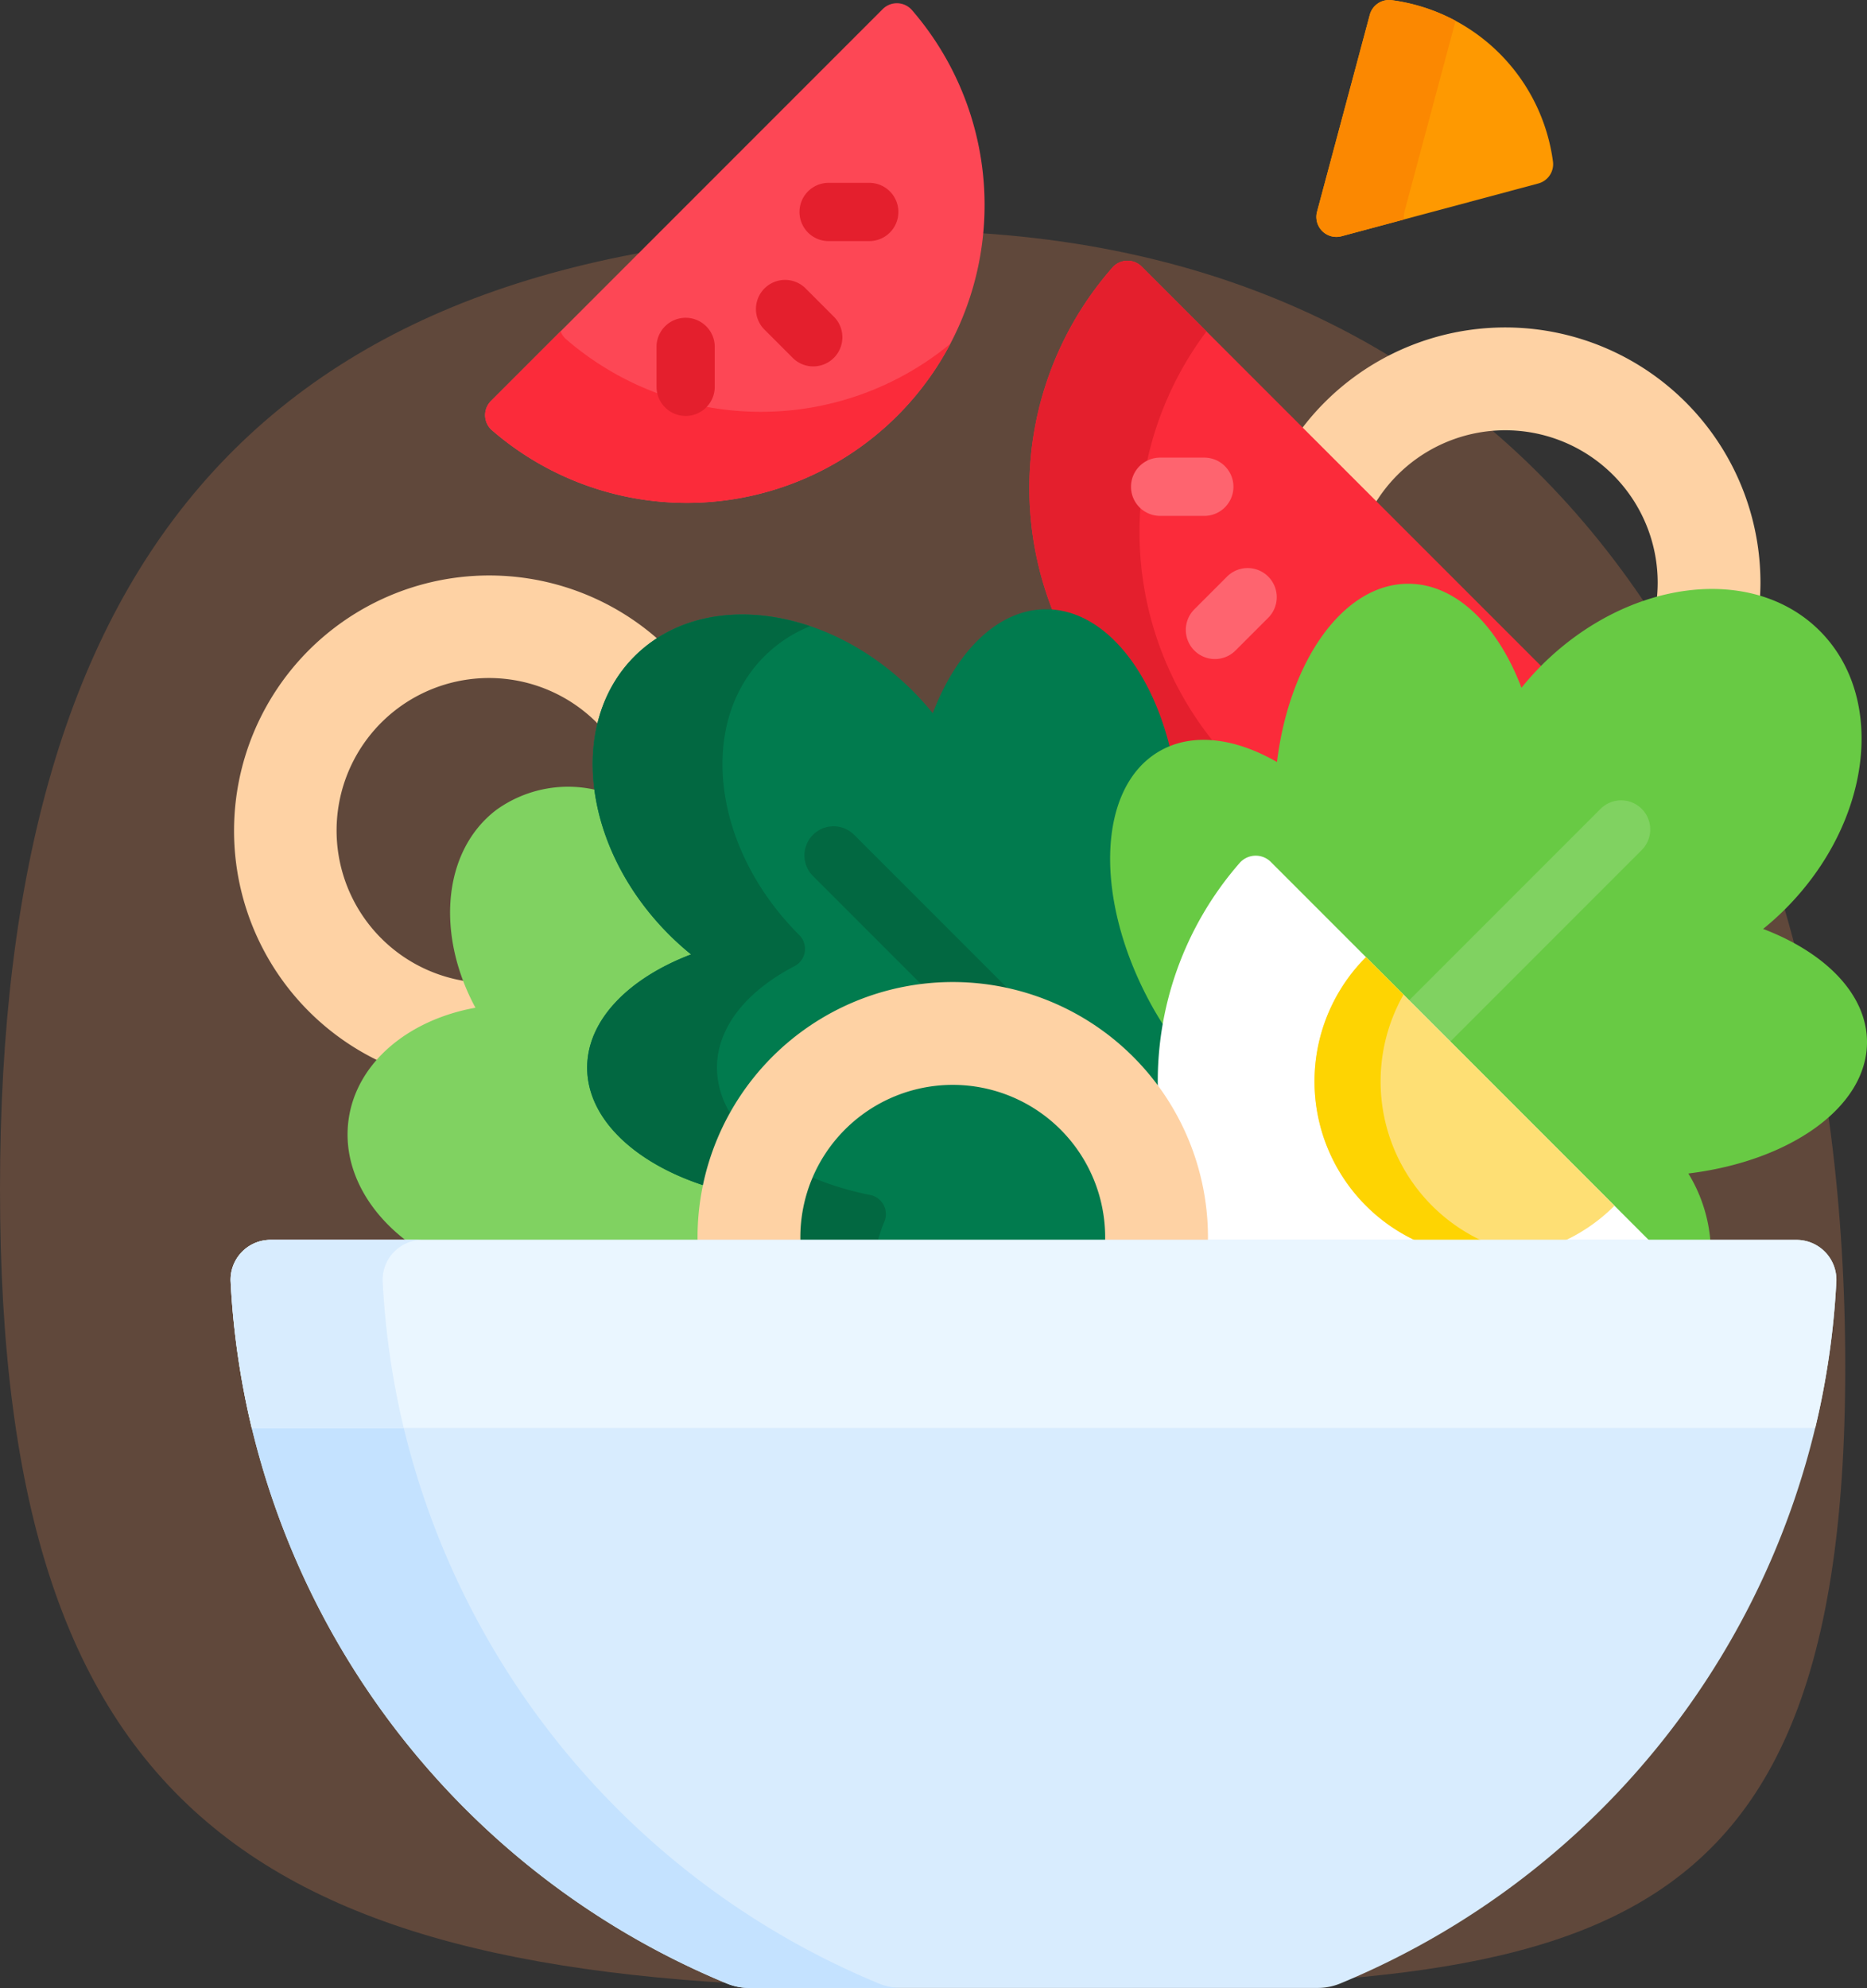 <svg xmlns="http://www.w3.org/2000/svg" width="105.226" height="112.002" viewBox="0 0 105.226 112.002">
  <rect x="0" y="0" width="105.226" height="112.002" fill="#333333" stroke="none"/>
  <g id="Salade" transform="translate(-32.197 0)">
    <path id="Path_39418" data-name="Path 39418" d="M65,11c35.9,0,53,28.1,53,64s-17.1,35-53,35-51-9.1-51-45S29.1,11,65,11Z" transform="translate(18.197 2)" fill="#ff945a" opacity="0.22"/>
    <path id="Path_39364" data-name="Path 39364" d="M110.307,94.326a8.59,8.59,0,0,1,15.972,4.393,8.7,8.7,0,0,1-.061,1.01,11.551,11.551,0,0,1,3.118-.441,9.284,9.284,0,0,1,2.7.386q.033-.477.035-.955a14.384,14.384,0,0,0-25.939-8.566ZM59.683,122.879l.3-.054-.144-.266a12.285,12.285,0,0,1-.638-1.378,8.59,8.59,0,1,1,7.5-14.354,7.745,7.745,0,0,1,2.065-3.807A7.506,7.506,0,0,1,70.046,102a14.384,14.384,0,1,0-15.762,23.7A9.415,9.415,0,0,1,59.683,122.879Z" transform="translate(-0.653 -65.887)" fill="#fed2a4"/>
    <path id="Path_39365" data-name="Path 39365" d="M258.736,94.811a4.757,4.757,0,0,1,2.066-.448,8.274,8.274,0,0,1,4.028,1.22l.286.164.04-.327c.7-5.708,3.722-9.852,7.18-9.852,2.506,0,4.815,2.138,6.177,5.718l.135.355.239-.3a16.007,16.007,0,0,1,1.084-1.21L257.314,67.479a1.131,1.131,0,0,0-1.65.059,18.821,18.821,0,0,0-3.3,19.493c2.847.29,5.335,3.379,6.376,7.779Z" transform="translate(-160.772 -52.462)" fill="#fb2b3a"/>
    <path id="Path_39366" data-name="Path 39366" d="M258.736,94.811a4.757,4.757,0,0,1,2.066-.448,5.946,5.946,0,0,1,.688.046,18.819,18.819,0,0,1-.523-23.276l-3.653-3.653a1.131,1.131,0,0,0-1.65.059,18.821,18.821,0,0,0-3.3,19.493c2.847.29,5.335,3.379,6.376,7.779Z" transform="translate(-160.772 -52.462)" fill="#e41f2d"/>
    <path id="Path_39367" data-name="Path 39367" d="M281.756,129.214a1.641,1.641,0,0,1-1.16-2.8l1.816-1.816a1.641,1.641,0,1,1,2.32,2.32l-1.816,1.816A1.635,1.635,0,0,1,281.756,129.214Zm-.56-8.066h-2.568a1.641,1.641,0,0,1,0-3.281H281.2a1.641,1.641,0,0,1,0,3.281Z" transform="translate(-181.086 -92.084)" fill="#fe646f"/>
    <path id="Path_39368" data-name="Path 39368" d="M133.992,24.068a16.782,16.782,0,0,0,.824-22.847,1.129,1.129,0,0,0-1.65-.059l-22.08,22.08a1.129,1.129,0,0,0,.059,1.65A16.783,16.783,0,0,0,133.992,24.068Z" transform="translate(-51.218 -0.65)" fill="#fd4755"/>
    <path id="Path_39369" data-name="Path 39369" d="M115.319,85.777a1.113,1.113,0,0,1-.308-.446l-3.926,3.926a1.129,1.129,0,0,0,.059,1.65,16.785,16.785,0,0,0,25.831-4.872A16.785,16.785,0,0,1,115.319,85.777Z" transform="translate(-51.217 -66.665)" fill="#fb2b3a"/>
    <path id="Path_39370" data-name="Path 39370" d="M163.762,57.439a1.635,1.635,0,0,1-1.16-.481l-1.62-1.62a1.641,1.641,0,0,1,2.32-2.32l1.62,1.62a1.641,1.641,0,0,1-1.16,2.8Zm-7.194,2.79a1.641,1.641,0,0,1-1.641-1.641V56.3a1.641,1.641,0,0,1,3.281,0v2.291A1.641,1.641,0,0,1,156.568,60.23Zm10.308-9.85h-2.291a1.641,1.641,0,0,1,0-3.281h2.291a1.641,1.641,0,1,1,0,3.281Z" transform="translate(-85.727 -36.796)" fill="#e41f2d"/>
    <path id="Path_39371" data-name="Path 39371" d="M95.252,228.088A14.14,14.14,0,0,1,95.6,225c-3.943-1.25-6.563-3.719-6.563-6.47,0-2.505,2.137-4.814,5.715-6.176l.355-.135-.295-.239a15.912,15.912,0,0,1-1.222-1.1,14.179,14.179,0,0,1-4.137-7.963,6.919,6.919,0,0,0-5.759,1.089c-3.021,2.3-3.419,7-1.177,11.146-3.789.683-6.713,3.1-7.152,6.317-.361,2.648,1.044,5.219,3.482,6.979H95.261C95.258,228.329,95.252,228.21,95.252,228.088Z" transform="translate(-23.523 -158.377)" fill="#80d261"/>
    <g id="Group_39499" data-name="Group 39499" transform="translate(65.291 34.326)">
      <path id="Path_39372" data-name="Path 39372" d="M208.527,287.585c.019-.023.04-.046.059-.069,0-.1.007-.195.007-.293a8.809,8.809,0,0,0-17.618,0c0,.121.007.242.011.362Z" transform="translate(-179.18 -251.838)" fill="#017b4e"/>
      <path id="Path_39373" data-name="Path 39373" d="M157.659,178.143a14.162,14.162,0,0,1,11.824,6.377,18.7,18.7,0,0,1,.254-4.245q-.25-.391-.483-.793a17.328,17.328,0,0,1-2.505-8.7c.045-2.692.994-4.708,2.672-5.677a4.371,4.371,0,0,1,.511-.251c-1.11-4.647-3.834-7.932-7.018-7.932-2.686,0-5.042,2.339-6.381,5.859a16.046,16.046,0,0,0-1.129-1.257c-4.868-4.868-11.889-5.741-15.68-1.95s-2.919,10.812,1.949,15.68a16.047,16.047,0,0,0,1.238,1.113c-3.519,1.339-5.857,3.7-5.857,6.38,0,2.9,2.73,5.421,6.732,6.685A14.189,14.189,0,0,1,157.659,178.143Z" transform="translate(-137.055 -156.923)" fill="#017b4e"/>
    </g>
    <g id="Group_39500" data-name="Group 39500" transform="translate(65.291 34.622)">
      <path id="Path_39374" data-name="Path 39374" d="M153.006,190.976a16.962,16.962,0,0,1-3.25-.98,8.567,8.567,0,0,0-.685,3.508l0,0h4.379a9.054,9.054,0,0,1,.356-1.026A1.1,1.1,0,0,0,153.006,190.976Zm-15.95-7.171c0,2.851,2.634,5.334,6.522,6.618a14.283,14.283,0,0,1,1.526-4.075,4.931,4.931,0,0,1-.733-2.543c0-2.289,1.7-4.338,4.378-5.722a1.1,1.1,0,0,0,.252-1.759l-.012-.012c-4.868-4.868-5.741-11.889-1.949-15.68a7.765,7.765,0,0,1,2.58-1.7c-3.679-1.244-7.455-.738-9.895,1.7-3.792,3.792-2.919,10.812,1.95,15.68a16.1,16.1,0,0,0,1.238,1.113C139.394,178.764,137.056,181.12,137.056,183.805Z" transform="translate(-137.056 -158.275)" fill="#026841"/>
    </g>
    <path id="Path_39375" data-name="Path 39375" d="M199.695,221.805a14.014,14.014,0,0,1,4.954.313l-8.946-8.946a1.641,1.641,0,0,0-2.32,2.32Z" transform="translate(-115.395 -166.167)" fill="#026841"/>
    <path id="Path_39376" data-name="Path 39376" d="M308.6,169.793a16.136,16.136,0,0,0,1.238-1.113c4.868-4.868,5.741-11.889,1.949-15.68s-10.812-2.919-15.68,1.95a16.092,16.092,0,0,0-1.129,1.257c-1.339-3.52-3.7-5.859-6.381-5.859-3.648,0-6.692,4.311-7.4,10.043-2.372-1.362-4.774-1.677-6.62-.611-3.612,2.085-3.722,8.656-.247,14.675q.3.508.618,1a18.358,18.358,0,0,1,4.307-9.231.991.991,0,0,1,.747-.339.976.976,0,0,1,.694.287l21.362,21.362h3.579a8.628,8.628,0,0,0-1.253-3.96c5.744-.7,10.068-3.747,10.068-7.4,0-2.685-2.338-5.041-5.857-6.38Z" transform="translate(-177.029 -117.46)" fill="#68ca44"/>
    <path id="Path_39377" data-name="Path 39377" d="M361.951,206.6a1.641,1.641,0,0,0-2.32,0l-10.787,10.787,2.32,2.32,10.787-10.787A1.641,1.641,0,0,0,361.951,206.6Z" transform="translate(-237.225 -161.029)" fill="#80d261"/>
    <path id="Path_39378" data-name="Path 39378" d="M286.692,241.873c0,.032,0,.064,0,.1l-.008.266H311.97l-21.517-21.517a1.205,1.205,0,0,0-1.76.063,18.686,18.686,0,0,0-4.6,12.934A14.083,14.083,0,0,1,286.692,241.873Z" transform="translate(-186.632 -172.162)" fill="#fff"/>
    <path id="Path_39379" data-name="Path 39379" d="M330.568,262.657h7.6a9.871,9.871,0,0,0,3.2-2.144l-14.007-14.007a9.906,9.906,0,0,0,3.2,16.151Z" transform="translate(-218.177 -192.583)" fill="#fedf74"/>
    <path id="Path_39380" data-name="Path 39380" d="M330.575,262.657h3.717a9.905,9.905,0,0,1-4.813-14.038l-2.113-2.113a9.9,9.9,0,0,0,3.209,16.15Z" transform="translate(-218.178 -192.583)" fill="#fed402"/>
    <path id="Path_39381" data-name="Path 39381" d="M171.292,267.674q-.008-.181-.009-.362a8.59,8.59,0,1,1,17.18,0c0,.121,0,.242-.009.362h5.794c0-.121.009-.24.009-.362a14.384,14.384,0,0,0-28.768,0c0,.121.006.241.009.362Z" transform="translate(-93.978 -197.601)" fill="#fed2a4"/>
    <path id="Path_39382" data-name="Path 39382" d="M74.443,361.482h32.011a3.336,3.336,0,0,0,1.274-.248,45.332,45.332,0,0,0,27.97-39.547,2.248,2.248,0,0,0-2.252-2.35h-86a2.248,2.248,0,0,0-2.252,2.35,45.332,45.332,0,0,0,27.97,39.547A3.336,3.336,0,0,0,74.443,361.482Z" transform="translate(0 -249.483)" fill="#d8ecfe"/>
    <path id="Path_39383" data-name="Path 39383" d="M59.2,367.785H50.637a45.405,45.405,0,0,0,26.783,31.3,3.336,3.336,0,0,0,1.274.248H87.26a3.336,3.336,0,0,1-1.274-.248,45.4,45.4,0,0,1-26.783-31.3Z" transform="translate(-4.25 -287.333)" fill="#c4e2ff"/>
    <path id="Path_39384" data-name="Path 39384" d="M133.447,319.337h-86a2.248,2.248,0,0,0-2.252,2.35,45.266,45.266,0,0,0,1.187,8.248h88.125a45.284,45.284,0,0,0,1.187-8.248A2.248,2.248,0,0,0,133.447,319.337Z" transform="translate(0 -249.483)" fill="#eaf6ff"/>
    <path id="Path_39385" data-name="Path 39385" d="M45.2,321.687a45.266,45.266,0,0,0,1.187,8.248h8.566a45.287,45.287,0,0,1-1.187-8.247,2.248,2.248,0,0,1,2.252-2.35H47.451A2.248,2.248,0,0,0,45.2,321.687Z" transform="translate(0 -249.483)" fill="#d8ecfe"/>
    <path id="Path_39386" data-name="Path 39386" d="M337.428,10.337a1.127,1.127,0,0,0,.827-1.234A10.584,10.584,0,0,0,329.162.009a1.127,1.127,0,0,0-1.234.827l-2.972,11.093a1.127,1.127,0,0,0,1.38,1.38Z" transform="translate(-218.531 0)" fill="#fe9901"/>
    <path id="Path_39387" data-name="Path 39387" d="M329.883,11.93l2.883-10.759a10.562,10.562,0,0,0-3.6-1.161,1.127,1.127,0,0,0-1.234.827l-2.972,11.093a1.127,1.127,0,0,0,1.38,1.38l3.518-.943a1.125,1.125,0,0,1,.03-.437Z" transform="translate(-218.531 0)" fill="#fb8801"/>
  </g>
</svg>
